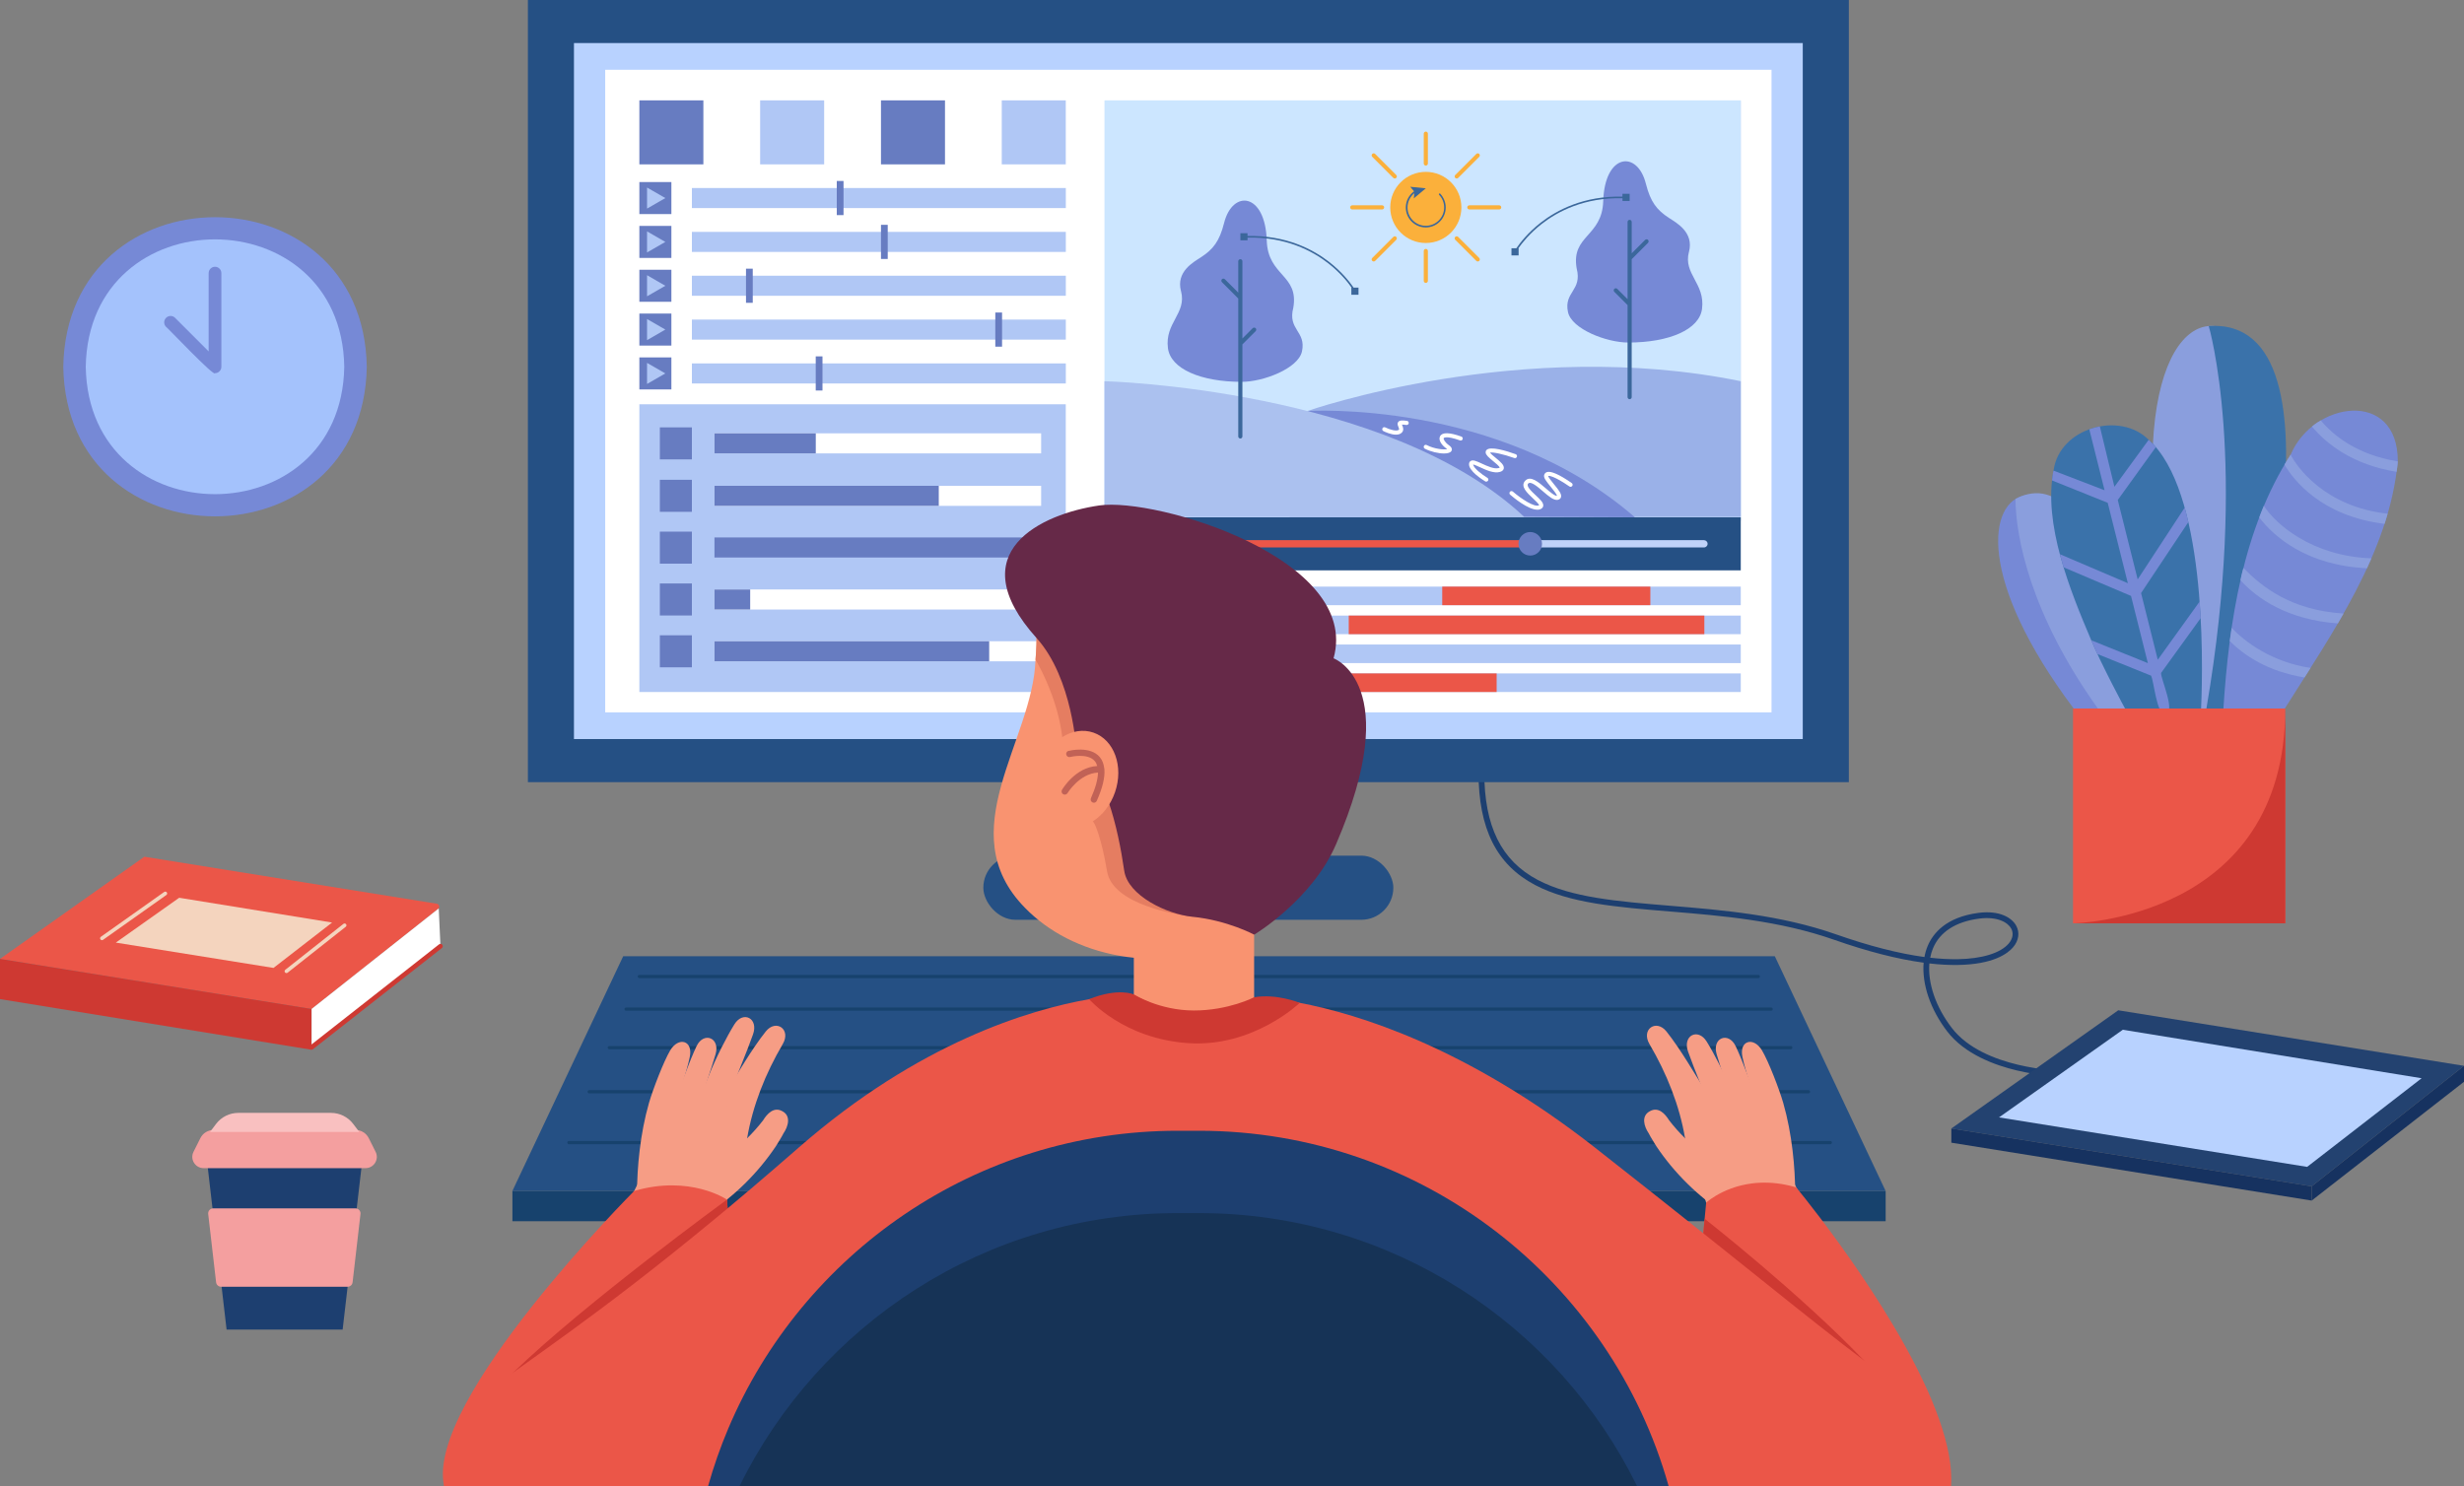 <?xml version="1.0" encoding="UTF-8"?><svg id="Layer_1" xmlns="http://www.w3.org/2000/svg" viewBox="0 0 50 30.161"><rect x="0" y="0" width="50" height="30.161" fill="#808080" stroke="none"/><defs><style>.cls-1{fill:#677cc1;}.cls-2{fill:#ce3932;}.cls-3{fill:#fff;}.cls-4{fill:#cce6ff;}.cls-5{fill:#1d3f70;}.cls-6{fill:#a4c2fc;}.cls-7{fill:#bfd2f9;}.cls-8{fill:#f99370;}.cls-9{fill:#3a72aa;}.cls-10{fill:#b0c7f5;}.cls-11{fill:#b8d2ff;}.cls-12{fill:#3b679b;}.cls-13{fill:#f4d4be;}.cls-14{fill:#163356;}.cls-15{fill:#f69d85;}.cls-16{fill:#234270;}.cls-17{fill:#e57d61;}.cls-18{fill:#eb5648;}.cls-19{fill:#7689d6;}.cls-20{fill:#9ab1e8;}.cls-21{fill:#8a9edd;}.cls-22{fill:#662948;}.cls-23{fill:#255084;}.cls-24{fill:#abc1ef;}.cls-25{fill:#f9c0c0;}.cls-26{fill:#103663;}.cls-27{fill:#fbb03b;}.cls-28{fill:#c16256;}.cls-29{fill:#f49f9f;}.cls-30{fill:#17426d;}.cls-31{fill:#163260;}</style></defs><g id="_9"><path class="cls-5" d="m41.82,21.848c-.017,0-.41-.007-.893-.122-.449-.106-1.058-.33-1.412-.79-.346-.45-.517-.964-.48-1.397-.532-.072-1.141-.228-1.819-.466-1.11-.39-2.288-.488-3.327-.573-1.093-.09-2.037-.168-2.739-.538-.783-.413-1.148-1.142-1.148-2.296h.117c0,1.106.345,1.802,1.085,2.193.681.359,1.614.436,2.694.525,1.046.086,2.232.184,3.357.579.672.236,1.273.39,1.796.461.014-.077.035-.151.064-.22.108-.261.375-.59,1.031-.676.431-.056.68.098.768.262.075.138.051.301-.064.436-.11.129-.402.348-1.12.359-.18.003-.374-.007-.579-.031-.034.402.129.885.457,1.311.64.832,2.198.866,2.214.866l-.002.117Zm-2.653-2.41c.199.023.386.032.561.03.491-.008.867-.124,1.033-.318.084-.098.102-.209.051-.304-.067-.123-.278-.25-.65-.202-.476.062-.8.271-.938.605-.025.06-.043.123-.056.19Z"/><polygon class="cls-16" points="39.597 22.904 42.984 20.505 50 21.632 46.909 24.078 39.597 22.904"/><polygon class="cls-11" points="46.817 23.683 40.564 22.679 43.076 20.9 49.14 21.884 46.817 23.683"/><polygon class="cls-31" points="39.597 22.904 39.597 23.192 46.909 24.367 46.909 24.078 39.597 22.904"/><polygon class="cls-31" points="50 21.632 50 21.956 46.909 24.367 46.909 24.078 50 21.632"/></g><g id="_8"><path class="cls-19" d="m7.443,7.444c-.069,4.048-6.091,4.048-6.159,0,.069-4.048,6.091-4.047,6.159,0Z"/><path class="cls-6" d="m6.986,7.444c-.059,3.448-5.188,3.447-5.246,0,.059-3.448,5.188-3.447,5.246,0Z"/><path class="cls-19" d="m4.363,7.574c-.004.092-.978-.938-.993-.94-.051-.051-.051-.132,0-.183.05-.051.132-.051.183,0l.681.681v-1.589c0-.071.058-.129.129-.129s.129.058.129.129v1.902c.001.07-.06.13-.129.129Z"/></g><g id="_7"><rect class="cls-30" x="10.398" y="24.171" width="27.866" height=".615"/><polygon class="cls-23" points="38.263 24.171 10.398 24.171 12.646 19.408 36.015 19.408 38.263 24.171"/><path class="cls-30" d="m35.68,19.852H12.974c-.018,0-.033-.015-.033-.033s.015-.033.033-.033h22.706c.018,0,.033.015.033.033s-.015.033-.033.033Z"/><path class="cls-30" d="m35.94,20.514H12.705c-.018,0-.033-.015-.033-.033s.015-.033.033-.033h23.235c.018,0,.033.015.033.033s-.015.033-.033.033Z"/><path class="cls-30" d="m36.339,21.296H12.364c-.018,0-.033-.015-.033-.033s.015-.033.033-.033h23.975c.018,0,.033.015.033.033s-.015.033-.033.033Z"/><path class="cls-30" d="m37.141,23.223H11.545c-.018,0-.033-.015-.033-.033s.015-.033.033-.033h25.596c.018,0,.033.015.033.033s-.015.033-.033.033Z"/><path class="cls-30" d="m36.698,22.191H11.956c-.018,0-.033-.015-.033-.033s.015-.033.033-.033h24.742c.018,0,.033.015.033.033s-.015.033-.033.033Z"/></g><g id="_6"><path class="cls-21" d="m45.571,14.38h-1.11c-3.132-11.495,4.341-9.145,1.11,0Z"/><path class="cls-9" d="m45.571,14.38s-.831.197-.798,0c.86-5.015.047-7.763.047-7.763,3.024-.203.75,7.763.75,7.763Z"/><path class="cls-19" d="m48.656,9.364c-.169,1.847-1.339,3.499-2.292,5.016h-1.246c.113-1.749.395-3.645,1.365-5.152.452-1.082,2.176-1.345,2.174.136Z"/><path class="cls-21" d="m48.656,9.364c0,.068-.024.212-.024.212-.902-.144-1.433-.578-1.717-.919,0,0,.078-.068.179-.124.26.311.737.697,1.562.831Z"/><path class="cls-21" d="m48.451,10.426c-.021.066-.039.138-.063.206-1.289-.157-1.851-.896-2.031-1.202.039-.068.082-.135.125-.202.12.238.688,1.059,1.969,1.198Z"/><path class="cls-21" d="m48.121,11.332c-.03.066-.06.135-.09.201-1.226-.056-1.893-.645-2.186-1.032.03-.079.06-.157.093-.234.239.367.971,1.021,2.183,1.065Z"/><path class="cls-21" d="m47.555,12.454c-.037.066-.079.134-.115.199-1.019-.075-1.636-.502-1.976-.877,0,0,.027-.145.06-.249.373.381.96.857,2.031.926Z"/><path class="cls-21" d="m46.887,13.556c-.042.066-.082.129-.123.194-.76-.124-1.228-.454-1.518-.739.012-.089.024-.178.039-.268.265.28.814.697,1.602.813Z"/><path class="cls-19" d="m43.333,14.38h-1.254c-3.945-5.268.937-6.284,1.254,0Z"/><path class="cls-21" d="m43.333,14.38h-.762c-1.372-1.918-1.67-3.492-1.672-4.253,1.79-.957,2.438,4.249,2.434,4.253Z"/><path class="cls-9" d="m44.664,14.38h-1.54c.027.066-.491-.911-.688-1.385h0c-.428-1.008-.983-2.368-.763-3.456.122-.86,1.348-1.2,1.929-.612,1.147,1.019,1.11,4.395,1.063,5.453Z"/><path class="cls-19" d="m44.657,12.543c-.007-.108-.013-.222-.023-.332l-.848,1.179-.339-1.353.959-1.44c-.022-.1-.047-.198-.074-.294l-.954,1.456-.404-1.611.772-1.072c-.045-.054-.094-.105-.145-.149l-.695.953-.296-1.226c-.074.013-.147.035-.214.058l.31,1.238-1.036-.398c-.016.063-.022.131-.03.199l1.13.454.409,1.632-1.38-.589c.023.088.049.178.075.266l1.369.581.342,1.364-1.149-.464c.039.099.085.191.124.279l1.089.439c.055.093.116.791.275.773.254.011-.087-.726-.071-.828l.804-1.113v-.002Z"/><rect class="cls-18" x="42.066" y="14.38" width="4.307" height="4.36"/><path class="cls-2" d="m46.373,14.38v4.36h-4.307s4.307-.067,4.307-4.36Z"/></g><g id="_5"><path class="cls-18" d="m0,19.462l2.929-2.074,5.934.954c.051.008.068.073.027.105l-2.567,2.032-6.323-1.016Z"/><polygon class="cls-13" points="5.55 19.645 2.35 19.131 3.636 18.221 6.739 18.724 5.55 19.645"/><polygon class="cls-2" points="0 19.462 0 20.278 6.323 21.306 6.323 20.478 0 19.462"/><polygon class="cls-3" points="8.903 18.437 8.938 19.204 6.323 21.294 6.323 20.478 8.903 18.437"/><path class="cls-13" d="m2.069,19.082c-.012,0-.023-.006-.031-.016-.012-.017-.008-.041.009-.053l1.285-.91c.017-.012.041-.008.053.009.012.017.008.041-.009.053l-1.285.91c-.007.005-.014.007-.022.007Z"/><path class="cls-13" d="m5.813,19.75c-.011,0-.022-.005-.03-.014-.013-.016-.01-.04.006-.053l1.18-.932c.016-.013.04-.01.053.006.013.016.01.04-.006.053l-1.18.932c-.007.005-.015.008-.023.008Z"/><path class="cls-2" d="m6.323,21.304c-.014,0-.028-.006-.037-.018-.016-.021-.013-.05.008-.066l2.615-2.053c.021-.016.05-.013.066.008.016.021.013.05-.008.066l-2.615,2.053c-.009.007-.019.01-.029.01Z"/></g><g id="_4"><polygon class="cls-5" points="6.953 26.985 4.598 26.985 4.15 23.128 7.401 23.128 6.953 26.985"/><path class="cls-29" d="m7.418,23.709h-3.286c-.171,0-.282-.18-.205-.332l.139-.277c.051-.102.155-.166.269-.166h2.879c.114,0,.218.064.269.166l.139.277c.077.153-.034.332-.205.332Z"/><path class="cls-25" d="m7.29,22.975h-3.029l.123-.163c.107-.142.274-.225.452-.225h1.88c.178,0,.345.083.452.225l.123.163Z"/><path class="cls-29" d="m7.053,26.116h-2.566c-.052,0-.096-.039-.102-.091l-.16-1.386c-.007-.061.041-.114.102-.114h2.886c.061,0,.109.053.102.114l-.16,1.386c-.006.052-.05.091-.102.091Z"/></g><g id="_3"><rect class="cls-23" x="22.273" y="12.283" width="3.683" height="6.302"/><rect class="cls-23" x="19.954" y="17.366" width="8.32" height="1.302" rx=".651" ry=".651"/><rect class="cls-23" x="16.177" y="-5.465" width="15.875" height="26.805" transform="translate(32.052 -16.177) rotate(90)"/><rect class="cls-11" x="11.647" y=".874" width="24.935" height="14.126"/><rect class="cls-3" x="12.281" y="1.416" width="23.667" height="13.042"/><rect class="cls-10" x="22.43" y="2.043" width="12.894" height="8.526"/><rect class="cls-23" x="22.43" y="10.499" width="12.894" height="1.077"/><path class="cls-7" d="m34.576,11.111h-3.524c-.041,0-.075-.033-.075-.074s.033-.074.075-.074h3.524c.041,0,.075.033.075.074s-.033.074-.075.074Z"/><path class="cls-18" d="m31.052,11.111h-7.426c-.041,0-.075-.033-.075-.074s.033-.074.075-.074h7.426c.041,0,.075.033.075.074s-.033.074-.075.074Z"/><circle class="cls-1" cx="31.052" cy="11.037" r=".239"/><path class="cls-7" d="m22.878,11.353c-.041,0-.075-.033-.075-.074v-.483c0-.041.033-.074.075-.074s.075.033.075.074v.483c0,.041-.033.074-.075.074Z"/><path class="cls-7" d="m23.148,11.353c-.041,0-.075-.033-.075-.074v-.483c0-.041.033-.074.075-.074s.075.033.075.074v.483c0,.041-.033.074-.075.074Z"/><rect class="cls-4" x="22.412" y="2.037" width="12.911" height="8.452"/><circle class="cls-27" cx="28.933" cy="4.21" r=".722"/><path class="cls-20" d="m26.529,8.342s4.332-1.519,8.795-.605v2.752h-9.156l.361-2.147Z"/><path class="cls-19" d="m26.529,8.342s3.874-.249,6.647,2.157l-2.247-.01-4.4-2.147Z"/><path class="cls-24" d="m22.412,7.737s5.734.145,8.516,2.752h-8.516v-2.752Z"/><path class="cls-19" d="m34.273,5.112c.104-.397-.25-.588-.409-.691-.243-.159-.372-.322-.465-.691-.172-.688-.836-.62-.866.352-.022.729-.656.69-.539,1.366.118.451-.265.474-.176.886.074.345.783.618,1.222.618.838,0,1.444-.266,1.498-.683.067-.518-.384-.705-.266-1.156Z"/><path class="cls-12" d="m33.443,4.869c-.016-.016-.043-.016-.06,0l-.272.272v-.637c0-.023-.019-.042-.042-.042s-.042.019-.042.042v1.568l-.209-.209c-.016-.016-.043-.016-.06,0-.016.016-.016.043,0,.06l.269.269v1.868c0,.023.019.042.042.042s.042-.019.042-.042v-2.799l.331-.332c.016-.016.016-.043,0-.06Z"/><rect class="cls-10" x="12.974" y="8.205" width="8.653" height="5.84"/><rect class="cls-10" x="14.04" y="7.376" width="7.588" height=".407"/><rect class="cls-3" x="14.498" y="8.795" width="6.629" height=".407"/><rect class="cls-1" x="14.498" y="8.795" width="2.056" height=".407"/><rect class="cls-3" x="14.498" y="9.86" width="6.629" height=".407"/><rect class="cls-1" x="14.498" y="9.86" width="4.552" height=".407"/><rect class="cls-1" x="14.498" y="10.908" width="6.629" height=".407"/><rect class="cls-3" x="14.498" y="11.964" width="6.629" height=".407"/><rect class="cls-1" x="14.498" y="11.964" width=".725" height=".407"/><rect class="cls-3" x="14.498" y="13.015" width="6.629" height=".407"/><rect class="cls-1" x="14.498" y="13.015" width="5.575" height=".407"/><rect class="cls-10" x="14.04" y="3.816" width="7.588" height=".407"/><rect class="cls-10" x="14.04" y="4.706" width="7.588" height=".407"/><rect class="cls-10" x="14.04" y="6.486" width="7.588" height=".407"/><rect class="cls-10" x="14.04" y="5.596" width="7.588" height=".407"/><rect class="cls-1" x="12.974" y="2.037" width="1.299" height="1.299"/><rect class="cls-1" x="13.39" y="12.894" width=".65" height=".65"/><rect class="cls-1" x="13.39" y="11.842" width=".65" height=".65"/><rect class="cls-1" x="13.39" y="10.79" width=".65" height=".65"/><rect class="cls-1" x="13.39" y="9.738" width=".65" height=".65"/><rect class="cls-1" x="13.39" y="8.674" width=".65" height=".65"/><rect class="cls-10" x="15.425" y="2.037" width="1.299" height="1.299"/><rect class="cls-1" x="17.877" y="2.037" width="1.299" height="1.299"/><rect class="cls-10" x="20.328" y="2.037" width="1.299" height="1.299"/><rect class="cls-10" x="22.43" y="13.668" width="12.894" height=".377"/><rect class="cls-10" x="22.43" y="11.906" width="12.894" height=".377"/><rect class="cls-10" x="22.43" y="13.081" width="12.894" height=".377"/><rect class="cls-10" x="22.43" y="12.494" width="12.894" height=".377"/><rect class="cls-18" x="29.266" y="11.906" width="4.223" height=".377"/><rect class="cls-18" x="27.369" y="12.494" width="7.216" height=".377"/><rect class="cls-18" x="24.778" y="13.668" width="5.592" height=".377"/><rect class="cls-18" x="22.878" y="13.081" width="3.3" height=".377"/><path class="cls-12" d="m32.923,3.934v.057c-.786-.019-1.334.274-1.659.528-.262.205-.424.417-.494.52h-.099v.145h.145v-.145h-.005c.075-.107.23-.303.474-.494.321-.251.862-.54,1.639-.521v.055h.145v-.145h-.145Z"/><path class="cls-19" d="m23.965,5.91c-.104-.397.25-.588.409-.691.243-.159.372-.322.465-.691.172-.688.836-.62.866.352.022.729.656.69.539,1.366-.118.451.265.474.176.886-.074.345-.783.618-1.222.618-.838,0-1.444-.266-1.498-.683-.067-.518.384-.705.266-1.156Z"/><path class="cls-12" d="m24.795,5.667c.016-.016.043-.016.06,0l.272.272v-.637c0-.023.019-.042.042-.042s.042.019.042.042v1.568l.209-.209c.016-.016.043-.016.06,0,.016.016.016.043,0,.06l-.269.269v1.868c0,.023-.019.042-.042.042s-.042-.019-.042-.042v-2.799l-.331-.332c-.016-.016-.016-.043,0-.06Z"/><path class="cls-12" d="m27.468,5.838c-.07-.103-.232-.315-.494-.52-.325-.254-.874-.547-1.659-.528v-.057h-.145v.145h.145v-.055c.776-.019,1.317.27,1.637.52.245.191.401.388.475.495h-.005v.145h.145v-.145h-.099Z"/><path class="cls-27" d="m28.933,3.361c-.023,0-.042-.019-.042-.042v-.606c0-.023.019-.042.042-.042s.042.019.042.042v.606c0,.023-.019.042-.042.042Z"/><path class="cls-27" d="m28.933,5.742c-.023,0-.042-.019-.042-.042v-.606c0-.023.019-.042.042-.042s.042.019.042.042v.606c0,.023-.019.042-.042.042Z"/><path class="cls-27" d="m30.422,4.251h-.606c-.023,0-.042-.019-.042-.042s.019-.042.042-.042h.606c.023,0,.042.019.042.042s-.019.042-.042.042Z"/><path class="cls-27" d="m28.046,4.251h-.606c-.023,0-.042-.019-.042-.042s.019-.042.042-.042h.606c.023,0,.042.019.042.042s-.019.042-.042.042Z"/><path class="cls-27" d="m28.304,3.623c-.011,0-.021-.004-.03-.012l-.428-.428c-.016-.016-.016-.043,0-.059.016-.016.043-.016.059,0l.428.428c.016.016.016.043,0,.059-.008.008-.019.012-.03.012Z"/><path class="cls-27" d="m29.56,3.623c-.011,0-.021-.004-.03-.012-.016-.016-.016-.043,0-.059l.428-.428c.016-.016.043-.016.059,0,.016.016.016.043,0,.059l-.428.428c-.008.008-.019.012-.03.012Z"/><path class="cls-27" d="m27.876,5.307c-.011,0-.021-.004-.03-.012-.016-.016-.016-.043,0-.059l.428-.428c.016-.016.043-.016.059,0,.016.016.016.043,0,.059l-.428.428c-.008.008-.019.012-.03.012Z"/><path class="cls-27" d="m29.988,5.307c-.011,0-.021-.004-.03-.012l-.428-.428c-.016-.016-.016-.043,0-.059.016-.016.043-.016.059,0l.428.428c.016.016.016.043,0,.059-.008.008-.019.012-.03.012Z"/><path class="cls-12" d="m29.227,3.931c-.006-.007-.017-.007-.024,0-.007.006-.007.017,0,.024.066.069.102.16.102.256,0,.205-.167.372-.372.372s-.372-.167-.372-.372c0-.113.052-.22.139-.29l-.011.106.244-.205-.317-.031.078.092c-.104.076-.167.198-.167.328,0,.224.182.405.405.405s.405-.182.405-.405c0-.104-.04-.203-.111-.279Z"/><path class="cls-3" d="m28.328,8.822c-.104,0-.225-.057-.256-.073-.021-.01-.029-.035-.019-.056.01-.021.035-.029.056-.019.086.043.233.088.276.049.009-.008.009-.018-.008-.059-.013-.03-.029-.068-.003-.1.025-.032.073-.038.177-.022.023.003.038.025.035.048-.003.023-.025.038-.048.035-.049-.008-.076-.008-.09-.007.002.005.004.01.006.014.015.036.043.103-.013.153-.03.027-.07.037-.113.037Z"/><path class="cls-3" d="m29.303,9.204c-.117,0-.275-.038-.39-.097-.02-.011-.029-.036-.018-.056.011-.021.036-.029.056-.018.159.082.354.098.416.083-.004-.003-.009-.007-.015-.012-.092-.064-.172-.17-.13-.25.043-.083.189-.081.433.007.022.008.033.032.025.053-.008.022-.032.033-.053.025-.291-.105-.33-.048-.331-.047-.009.017.02.084.104.143.076.053.066.098.052.12-.021.034-.077.049-.15.049Z"/><path class="cls-3" d="m30.162,9.777c-.007,0-.015-.002-.022-.006-.057-.035-.343-.214-.33-.358.003-.035.023-.052.035-.058.048-.028.118.005.224.054.113.052.254.117.345.09.01-.003.016-.006.019-.008-.008-.029-.09-.097-.136-.134-.09-.074-.146-.123-.15-.173-.001-.019.004-.036.017-.05.076-.084.403.016.592.084.022.008.033.032.025.053-.008.022-.032.033-.053.025-.216-.077-.435-.125-.493-.11.018.026.077.075.115.106.096.079.179.148.165.217-.007.033-.033.056-.078.069-.122.035-.278-.037-.404-.095-.048-.022-.112-.051-.14-.056.009.072.174.202.289.271.02.012.026.038.014.057-.008.013-.022.02-.036.02Z"/><path class="cls-3" d="m31.195,10.345c-.187,0-.486-.249-.551-.305-.017-.015-.019-.041-.004-.059.015-.017.041-.019.059-.004.166.144.44.325.529.279.002,0,.003-.002.004-.002-.005-.026-.079-.096-.124-.138-.117-.109-.263-.245-.16-.357.107-.117.273.026.419.152.078.068.186.16.228.152-.007-.036-.085-.131-.128-.184-.095-.117-.149-.185-.132-.24.008-.027.027-.047.054-.057.081-.028.251.046.505.222.019.013.024.039.011.058-.013.019-.039.024-.058.011-.299-.206-.413-.222-.431-.212.004.028.074.113.116.165.103.125.164.205.143.268-.005.015-.019.04-.06.05-.083.019-.185-.068-.303-.17-.111-.096-.25-.216-.302-.159-.047.051.066.156.156.24.089.083.158.148.15.212-.003.019-.013.045-.049.063-.021.011-.044.016-.07.016Zm.037-.093h0Z"/><rect class="cls-1" x="12.974" y="7.254" width=".65" height=".65"/><polygon class="cls-10" points="13.501 7.579 13.13 7.365 13.13 7.793 13.501 7.579"/><rect class="cls-1" x="12.974" y="6.364" width=".65" height=".65"/><polygon class="cls-10" points="13.501 6.689 13.13 6.475 13.13 6.904 13.501 6.689"/><rect class="cls-1" x="12.974" y="5.475" width=".65" height=".65"/><polygon class="cls-10" points="13.501 5.8 13.13 5.585 13.13 6.014 13.501 5.8"/><rect class="cls-1" x="12.974" y="3.695" width=".65" height=".65"/><polygon class="cls-10" points="13.501 4.02 13.13 3.806 13.13 4.234 13.501 4.02"/><rect class="cls-1" x="12.974" y="4.585" width=".65" height=".65"/><polygon class="cls-10" points="13.501 4.91 13.13 4.696 13.13 5.124 13.501 4.91"/><rect class="cls-1" x="16.98" y="3.673" width=".137" height=".693"/><rect class="cls-1" x="20.197" y="6.343" width=".137" height=".693"/><rect class="cls-1" x="17.877" y="4.563" width=".137" height=".693"/><rect class="cls-1" x="16.553" y="7.233" width=".137" height=".693"/><rect class="cls-1" x="15.138" y="5.453" width=".137" height=".693"/></g><g id="_2"><path class="cls-15" d="m35.009,24.643c-.551-.361-1.032-.832-1.399-1.38-.043-.073-.117-.185-.154-.261-.095-.139-.16-.356.028-.451.169-.093.305.055.386.187.395.512.935.912,1.518,1.185.614.21.148,1.1-.38.719Z"/><path class="cls-15" d="m34.195,23.109c-.114-.676-.375-1.325-.723-1.917-.178-.303.138-.516.344-.257.287.359.588.888.744,1.127.27.425.288.432.442.913.162.588-.772.744-.808.134Z"/><path class="cls-15" d="m35.623,23.507c.127-1.121-.118-1.38-.264-2.05-.074-.343.227-.422.396-.138.133.223.352.793.431,1.067.18.625.242,1.321.242,1.826-.025.609-.953-.114-.805-.706Z"/><path class="cls-15" d="m35.251,23.362c.052-.683-.222-1.306-.416-1.964-.099-.337.239-.466.384-.168.125.257.384.94.524,1.4.146.482.103.361.136.866.016.61-.739.467-.627-.134Z"/><path class="cls-15" d="m34.854,23.324c-.018-.685-.302-1.148-.599-1.979-.118-.33.202-.488.377-.206.151.243.373.672.521,1.047.185.468.283.641.368,1.139.079.605-.717.608-.667,0Z"/><path class="cls-15" d="m34.226,23.333l.378,1.014.952,3.413s1.524-.017,2.324-.816c0,0-1.242-2.436-1.827-3.658l-1.827.046Z"/><path class="cls-18" d="m39.593,30.161h-.802l-2.947-2.419-.38-.312-.484-.397-.562-.462.145-1.541.028-.294.031-.327s.01-.009.029-.025c.063-.051.228-.171.479-.263.122-.045.266-.083.428-.103.049-.006.1-.011.152-.013h0c.213-.01.453.012.717.088.007.002.015.004.022.006,0,0,0,0,0,0,.002.002.008.01.018.022.056.068.235.29.482.615.914,1.206,2.75,3.842,2.643,5.425Z"/><path class="cls-15" d="m14.346,24.643c.551-.361,1.032-.832,1.399-1.38.043-.073.117-.185.154-.261.095-.139.16-.356-.028-.451-.169-.093-.305.055-.386.187-.395.512-.935.912-1.518,1.185-.614.21-.148,1.1.38.719Z"/><path class="cls-15" d="m15.16,23.109c.114-.676.375-1.325.723-1.917.178-.303-.138-.516-.344-.257-.287.359-.588.888-.744,1.127-.27.425-.288.432-.442.913-.162.588.772.744.808.134Z"/><path class="cls-15" d="m13.732,23.507c-.127-1.121.118-1.38.264-2.05.074-.343-.227-.422-.396-.138-.133.223-.352.793-.431,1.067-.18.625-.242,1.321-.242,1.826.025.609.953-.114.805-.706Z"/><path class="cls-15" d="m14.104,23.362c-.052-.683.222-1.306.416-1.964.099-.337-.239-.466-.384-.168-.125.257-.384.94-.524,1.4-.146.482-.103.361-.136.866-.016.61.739.467.627-.134Z"/><path class="cls-15" d="m14.681,22.974c.018-.685.302-1.148.599-1.979.118-.33-.202-.488-.377-.206-.151.243-.373.672-.521,1.047-.185.468-.283.641-.368,1.139-.079.605.717.608.667,0Z"/><path class="cls-15" d="m15.129,23.333l-.378,1.014-.952,3.413s-1.524-.017-2.324-.816c0,0,1.242-2.436,1.827-3.658l1.827.046Z"/><path class="cls-18" d="m14.924,26.572l-.224.136-3.746,2.274-1.942,1.179c-.391-1.733,3.857-5.989,3.857-5.989,1.137-.334,1.882.175,1.882.175l.109,1.409.063.815Z"/><path class="cls-2" d="m34.98,27.034l-.562-.462.173-1.836s1.947,1.529,3.221,2.864c.795.833-1.211.101-2.831-.567Z"/><path class="cls-2" d="m14.861,25.756c-.051.302-.105.626-.16.951-.233,1.379-.477,2.796-.494,2.801-.021.007-2.084-.1-3.252-.527-.688-.252-1.066-.615-.533-1.131,1.438-1.394,4.33-3.503,4.33-3.503l.109,1.409Z"/><path class="cls-18" d="m23.008,20.184s-.066.235-.184.63c-.215.718-.602,1.968-1.077,3.307-.072.204-.146.409-.222.615-.74,2.009-1.645,4.069-2.442,4.746-.03.026-.061.05-.091.071-.231.167-.556.379-.949.608h-9.031c-.011-.815.577-1.712,1.409-2.311.322-.231.699-.497,1.143-.821.763-.556,1.725-1.282,2.947-2.293.056-.046.113-.093.17-.141.028-.023.055-.046.083-.069.156-.13.317-.265.481-.405.306-.26.627-.537.964-.831,2.435-2.13,4.69-2.8,5.892-3.01.551-.097.881-.096.904-.096h.001Z"/><path class="cls-18" d="m39.561,30.161h-9.67c-.12-.07-.228-.138-.325-.202-.053-.035-.101-.069-.146-.101-.843-.608-1.81-2.918-2.579-5.122-.072-.206-.142-.412-.211-.615-.448-1.332-.809-2.56-1.01-3.263-.11-.387-.171-.616-.171-.616h.001c.023,0,.355.004.925.112,1.184.225,3.393.902,5.988,2.936.373.292.724.569,1.055.831.271.215.529.419.775.615.126.1.249.198.369.294.101.081.201.16.298.238h0c1.08.863,1.896,1.522,2.549,2.026.141.109.275.211.401.306.119.089.232.172.34.25.833.599,1.421,1.497,1.409,2.311Z"/><path class="cls-2" d="m19.083,29.482c-.03.026-.061.05-.091.071-.231.167-.556.379-.949.608h-.846c.651-2.09,1.661-4.637,1.661-4.637h0s.225,3.958.225,3.958Z"/><path class="cls-2" d="m30.808,30.161h-.917c-.12-.07-.228-.138-.325-.202l-.254-4.627s0,0,0,0c.016.049.875,2.638,1.496,4.828Z"/><rect class="cls-8" x="23.141" y="18.072" width="2.178" height="2.572"/><path class="cls-18" d="m30.242,30.161h-12.391c.307-1.588.648-3.201,1.007-4.636.067-.27.135-.533.204-.789.056-.21.113-.416.17-.615.479-1.679.977-2.944,1.459-3.354.409-.21.899-.363,1.434-.465.284-.054.58-.093.884-.119,0,0,0,0,.001,0h0c.044-.004.089-.007.133-.01.007,0,.014,0,.021-.001h0c.684-.048,1.401-.029,2.09.047.023.003.045.005.068.008.043.005.087.01.13.016,0,0,0,0,.001,0,.304.038.601.088.887.147h0c.601.125,1.15.294,1.598.499.345.484.722,1.679,1.098,3.234.048.199.097.405.145.615.044.195.089.394.133.596,0,0,0,0,0,0,.324,1.481.641,3.166.93,4.828Z"/><path class="cls-26" d="m23.112,20.156c1.602.528,2.239.001,2.239.001h-.006s-.025-.668-.025-.668c0,0-.645.365-2.178,0l-.029.667Z"/><path class="cls-8" d="m25.344,19.085c-1.875.75-3.607.306-4.544-.659-1.522-1.549.161-3.39.213-5.037.036-.444.019-.763.019-.763,6.352.711,4.647,6.43,4.311,6.458Z"/><path class="cls-8" d="m25.449,18.854v1.388s-1.034.752-2.441-.058v-2.149l2.441.819Z"/><path class="cls-17" d="m24.198,18.605c-.329-.041-1.622-.245-1.734-.923-.111-.678-.25-.954-.25-.954l-.667-1.13c.164-1.039-.512-2.173-.533-2.208h0c.036-.445.019-.763.019-.763.157.026.309.053.457.083l1.066.711,1.19,1.196s.78,4.029.452,3.988Z"/><path class="cls-22" d="m21.842,15.236s-.07-1.467-.806-2.284c-1.576-1.75.106-2.525,1.269-2.693,1.163-.169,5.318,1.082,4.756,3.102,0,0,1.452.528.049,3.777-.489,1.132-1.66,1.832-1.66,1.832,0,0-.543-.293-1.252-.363-.511-.05-1.312-.427-1.385-.935-.127-.876-.401-2.054-.97-2.435Z"/><path class="cls-8" d="m22.626,16.079c-.18.524-.668.831-1.089.686-.422-.145-.618-.687-.438-1.21.18-.524.668-.831,1.089-.686.422.145.618.687.438,1.21Z"/><path class="cls-28" d="m21.686,15.24c.018-.004.434-.108.631.126.05.06.079.135.09.225,0,0,0,0,0,0,0,.008.003.016.004.025,0,0,0,0,0,0,0,0,0,0,0,0,.012.166-.039.379-.155.638-.013.029-.045.044-.075.036-.004,0-.007-.002-.011-.004-.033-.015-.047-.053-.033-.085.094-.21.141-.385.144-.521-.378.02-.615.412-.618.416-.015.025-.044.037-.072.03-.006-.001-.011-.004-.017-.007-.031-.018-.041-.057-.024-.088.012-.02.271-.458.715-.484-.011-.038-.026-.072-.049-.099-.145-.172-.497-.085-.5-.084-.035.009-.07-.012-.079-.047-.009-.034.012-.07.047-.079Z"/><path class="cls-2" d="m22.102,20.28s.69.804,2.012.892c1.322.088,2.261-.818,2.261-.818,0,0-.472-.193-.926-.113,0,0-.518.268-1.221.268s-1.221-.326-1.221-.326c0,0-.309-.144-.906.096Z"/></g><g id="_1"><path class="cls-5" d="m33.86,30.161H14.369c.112-.399.249-.788.408-1.165,1.503-3.553,5.021-6.046,9.122-6.046h.431c4.536,0,8.359,3.05,9.53,7.211Z"/><path class="cls-14" d="m33.22,30.161H15.008c1.612-3.282,4.988-5.54,8.89-5.54h.431c3.903,0,7.278,2.259,8.89,5.54Z"/></g></svg>